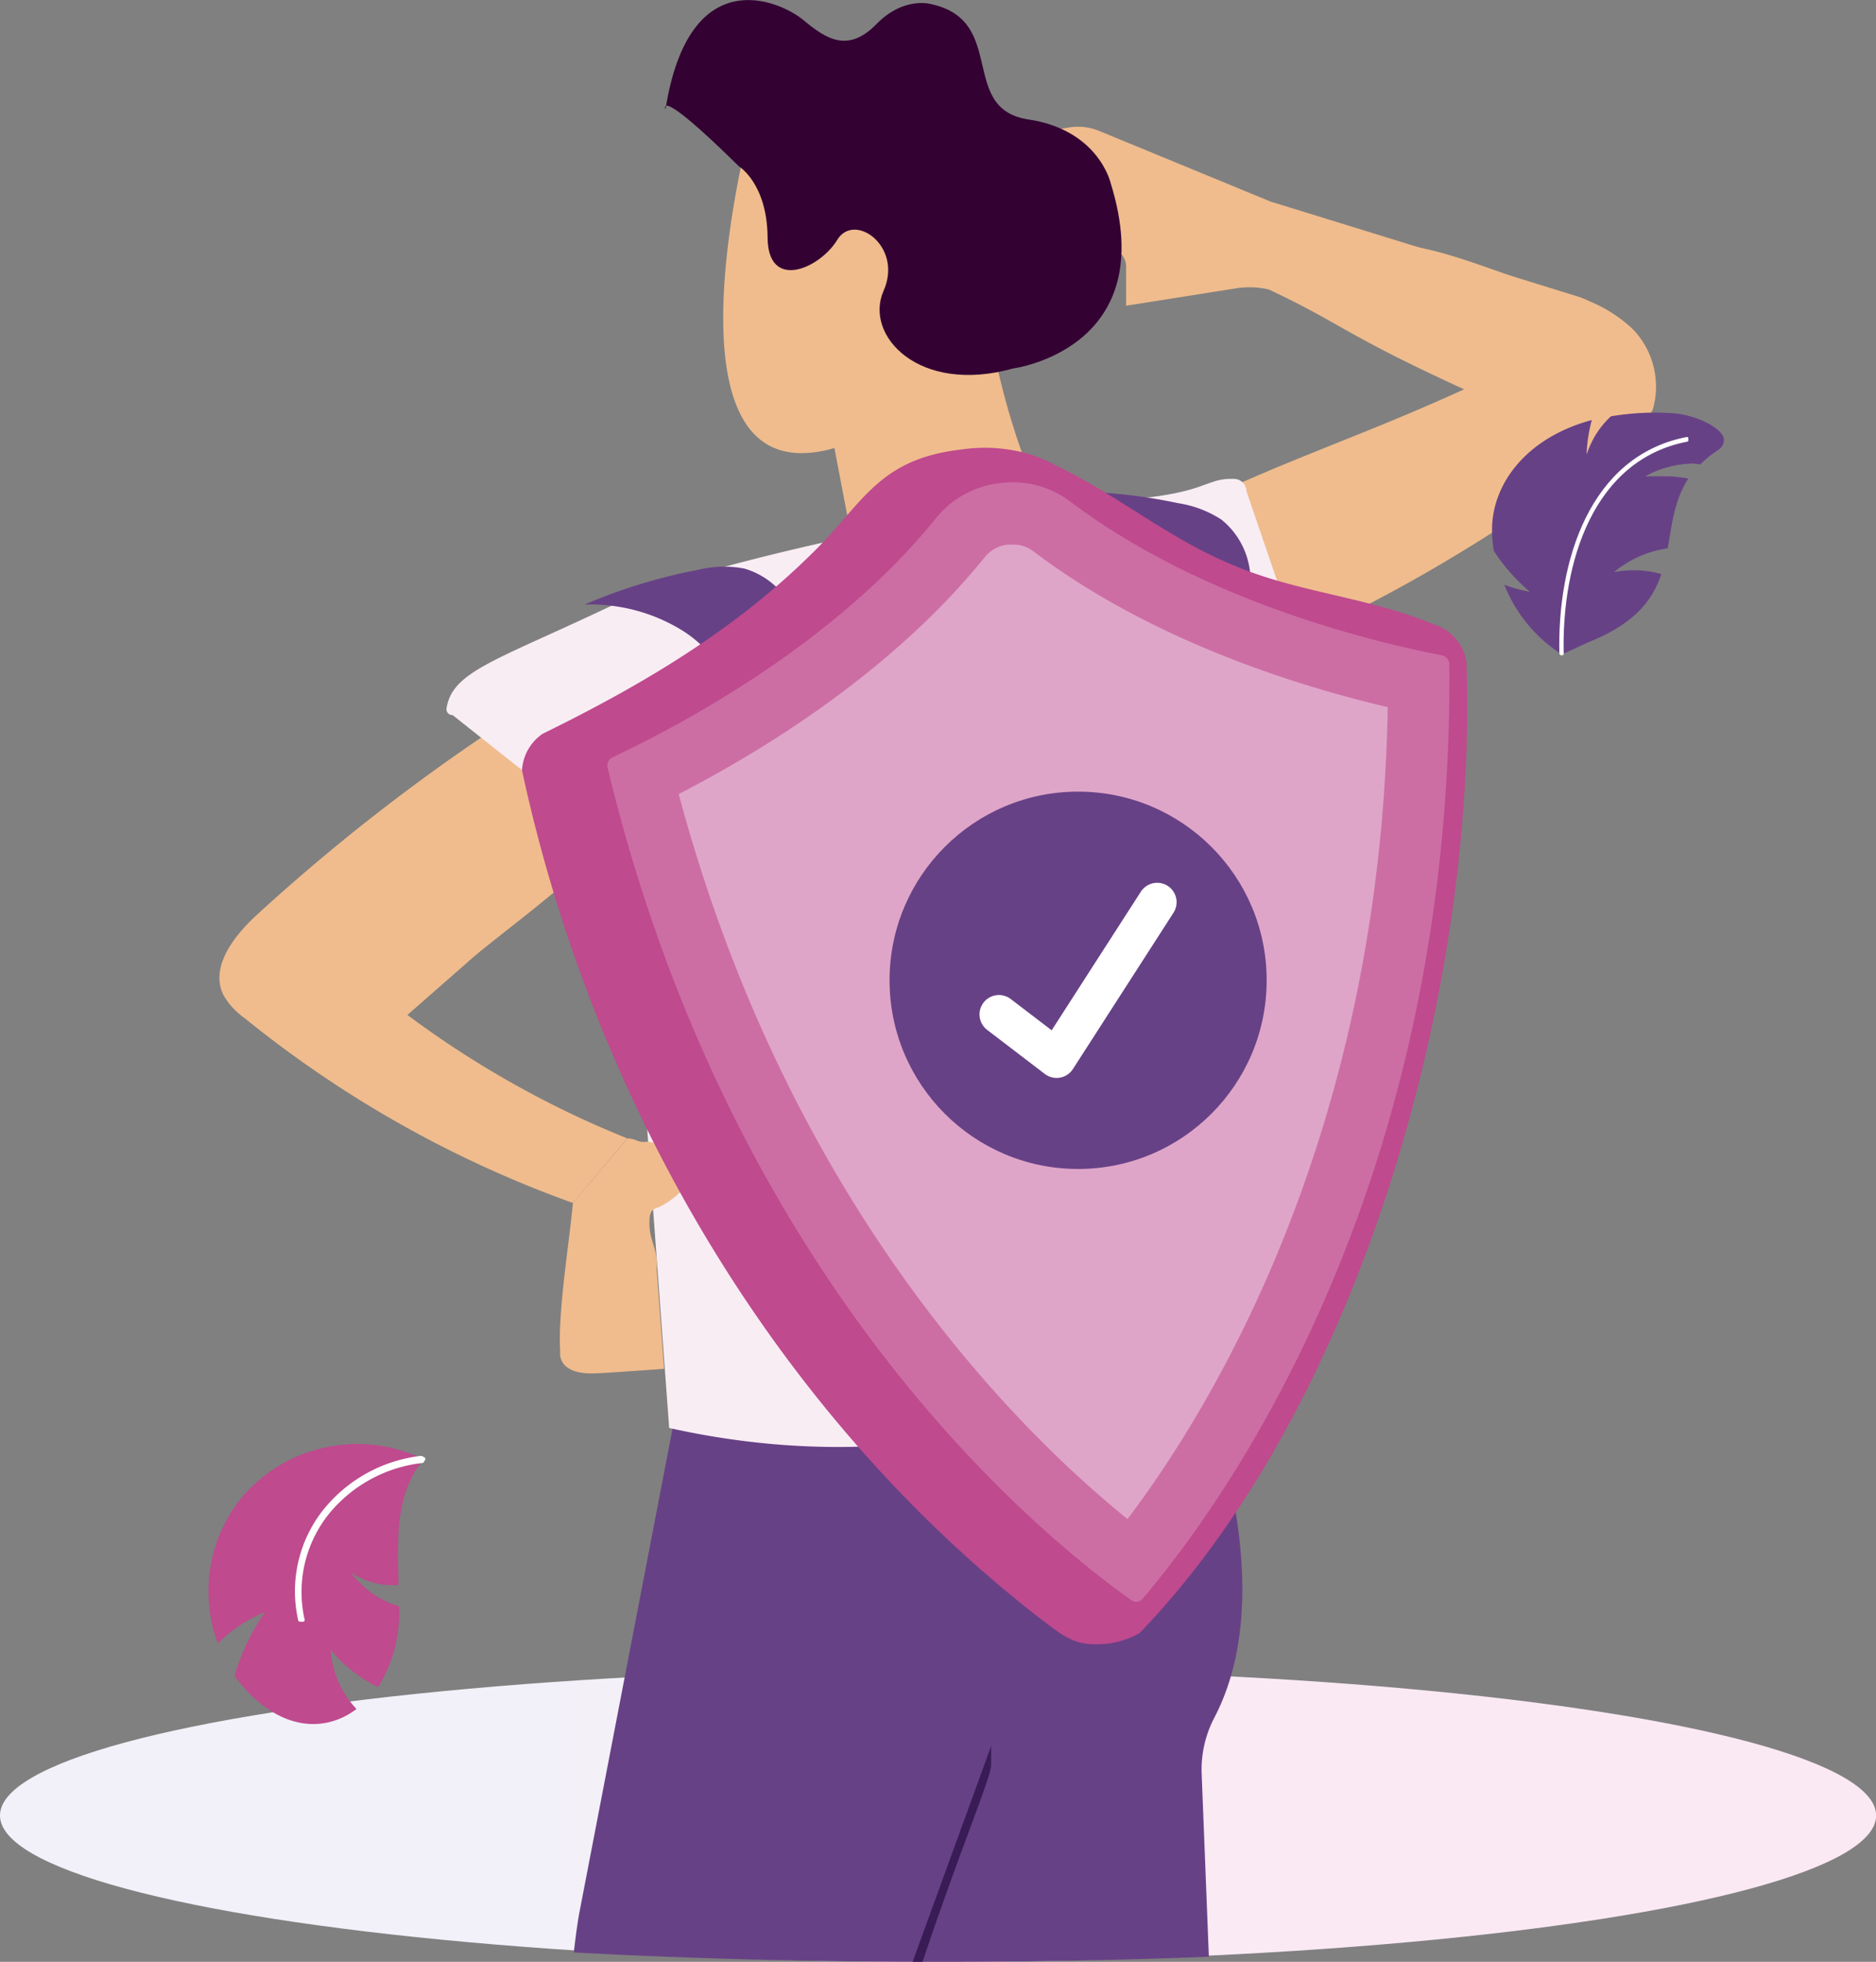 <svg xmlns="http://www.w3.org/2000/svg" xmlns:xlink="http://www.w3.org/1999/xlink" viewBox="0 0 147.35 154"><rect x="0" y="0" width="147.35" height="154" fill="#808080" stroke="none"/><defs><style>.cls-1{isolation:isolate;}.cls-2{fill:url(#linear-gradient);}.cls-11,.cls-3{fill:#674186;}.cls-4{fill:#f0bc8d;}.cls-5{fill:#330233;}.cls-6{fill:#f9edf4;}.cls-11,.cls-7{mix-blend-mode:multiply;}.cls-8{fill:#bf4a8e;}.cls-9{fill:#cc6ea4;}.cls-10{fill:#dfa5c8;}.cls-12{fill:none;stroke-width:3.05px;}.cls-12,.cls-14,.cls-15{stroke:#fff;stroke-linecap:round;stroke-linejoin:round;}.cls-13{fill:#391c56;}.cls-14,.cls-15{fill:#fff;}.cls-14{stroke-width:0.2px;}.cls-15{stroke-width:0.28px;}</style><linearGradient id="linear-gradient" y1="142.51" x2="147.35" y2="142.51" gradientUnits="userSpaceOnUse"><stop offset="0.27" stop-color="#f2f1f9"/><stop offset="0.71" stop-color="#fae9f3"/></linearGradient></defs><title>MSM-Illus-Insurance</title><g class="cls-1"><g id="Layer_2" data-name="Layer 2"><g id="Layer_1-2" data-name="Layer 1"><ellipse class="cls-2" cx="73.68" cy="142.51" rx="73.68" ry="11.49"/><path class="cls-3" d="M73.68,154c7.36,0,14.49-.14,21.27-.4l-.57-14.47a8.79,8.79,0,0,1,1-4.3c5.28-10.09-.44-24.83-1.73-27.89-.16-.37-.25-.56-.25-.56L71.05,97.61l-17.39,10.2L45.5,150.17c-.18,1-.31,2.05-.43,3.09C54,153.74,63.6,154,73.68,154Z"/><path class="cls-4" d="M38.41,57.48A154.79,154.79,0,0,0,20.23,71.76c-1.83,1.67-3.77,4.13-2.68,6.35a5.66,5.66,0,0,0,1.65,1.8A88.3,88.3,0,0,0,45,94.43l4.27-5.07A76.77,76.77,0,0,1,32,79.67l5-4.38c2.6-2.28,10.56-7.87,12-11"/><path class="cls-4" d="M110.16,37.89l7.6-4.25a2.92,2.92,0,0,0-1.28-2.13c-2.8-1.84-10.15-6.48-16.14-8.59a6.7,6.7,0,0,0-3.23-.29L88.45,24l0-3.12a1.39,1.39,0,0,0-.87-1.26l-8.6-3.51a1.33,1.33,0,0,1-.82-1.42l.47-3.44a.51.51,0,0,1,.42-.43L84,10a4.36,4.36,0,0,1,2.34.28l13.45,5.54,24,7.41a6.32,6.32,0,0,1,4.25,4.35l-4.15,9.31Z"/><path class="cls-4" d="M99.65,22.72c5.77,2.71,5.88,3.51,15.35,7.84-8,3.65-13.36,5.29-21.47,9.13L95.36,53c12.56-5.16,20.55-9.89,31.91-18.06a6.55,6.55,0,0,0,2.56-2.84,6.49,6.49,0,0,0-1.56-6.24,11,11,0,0,0-5.19-2.76c-7.64-2.25-11.43-4.89-19.08-3.88"/><path class="cls-4" d="M59,9.61s-8,29.73,6.54,25.56l2.55,13.39L83,42a58.84,58.84,0,0,1-5.86-20.76C76.27,9.78,59,9.61,59,9.61Z"/><path class="cls-5" d="M79.59,28.92s11.7-1.52,7.65-14.54c0,0-.93-4.17-6.45-5S79.11,1.71,73.25.35c0,0-2.18-.74-4.43,1.56s-4,1.09-5.7-.32c-1.87-1.56-9-4.7-10.85,7,0,0-.8-2,5.77,4.47,0,0,2.22,1.34,2.25,5.59s4.13,2.4,5.47.18,5.19.5,3.64,4S72.17,31,79.59,28.92Z"/><path class="cls-6" d="M35.55,56.13a.46.46,0,0,1-.48-.51c.45-3,4.06-3.8,13.58-8.37,6.4-3.07,29.37-7.8,35.08-7.86C95,39.28,94.2,37.5,96.91,37.59a1,1,0,0,1,1,1l4.48,13.08a.66.66,0,0,1-.67.64c-2.3-.07-7.63,9.73-7.77,16.22-.17,7.65-.71,37.68-.71,37.68s-16.13,11.36-40.68,5.88l-3.31-45a.79.79,0,0,0-.79-.72Z"/><g class="cls-7"><path class="cls-3" d="M57.93,56.19a9.42,9.42,0,0,0-4.26-6.65,13.71,13.71,0,0,0-7.76-2.08,42.78,42.78,0,0,1,8.92-2.73,8.56,8.56,0,0,1,3.63-.1,6.1,6.1,0,0,1,3.59,2.82,13.37,13.37,0,0,1,1.56,4.4"/></g><g class="cls-7"><path class="cls-3" d="M91,51.26a9.44,9.44,0,0,0-1.37-7.77,13.72,13.72,0,0,0-6.37-4.91,42,42,0,0,1,9.29.92,8.63,8.63,0,0,1,3.39,1.29,6.13,6.13,0,0,1,2.23,4,13.36,13.36,0,0,1-.25,4.67"/></g><path class="cls-4" d="M45,94.43c-.28,3.07-1.2,8.6-1,11.68,0,0-.32,1.85,2.84,1.69.46,0,5.32-.35,5.32-.35l-.32-4.29-.26-3.51c.13-1.8-.68-2.2-.56-4a1.12,1.12,0,0,1,.17-.59,1,1,0,0,1,.52-.28,6.65,6.65,0,0,0,2.37-1.93s.93-1.23.57-1.61a6.64,6.64,0,0,0-3.85-1.62c-.77.09-.74-.22-1.52-.26"/><path class="cls-8" d="M115.19,52.32a3,3,0,0,0-.14-.94v0A3.77,3.77,0,0,0,112.59,49h0c-5.1-2.14-10.84-2.5-15.89-4.71-4.87-2-9-5.48-13.73-7.74l.13.07a11.89,11.89,0,0,0-2-.89l.15,0-.14,0h0a12.15,12.15,0,0,0-1.58-.39h0a12.74,12.74,0,0,0-1.86-.19h0a13.3,13.3,0,0,0-1.89.1h0l-.71.09h0c-6.27.87-7.39,4.36-11.45,8.26-6.11,6-13.37,10.26-21,14A3.73,3.73,0,0,0,41,60.46c5.56,25.85,19.85,50.57,41,66.82,1.15.86,2.19,1.74,3.76,1.78a6.84,6.84,0,0,0,3.74-.86C106.77,110.3,116,77.76,115.19,52.32ZM82.74,36.46l0,0ZM69.82,37.63Z"/><g class="cls-1"><path class="cls-9" d="M78.58,37.92A7.5,7.5,0,0,1,84,39.32c10.12,7.68,23.43,11,29.26,12.12a.75.75,0,0,1,.58.74c.32,41.36-18,66.16-24.09,73.31a.67.67,0,0,1-.43.24.63.63,0,0,1-.47-.13c-7.68-5.45-31.42-25.1-41.12-65.31a.74.74,0,0,1,.39-.85c5.37-2.53,17.5-8.94,25.46-18.84A7.51,7.51,0,0,1,78.58,37.92Z"/><path class="cls-10" d="M88.56,119.24c-8.76-7.08-26.65-24.82-35.25-56.91,6.85-3.53,16.93-9.76,24.1-18.67a2.69,2.69,0,0,1,1.76-.91l.39,0a2.53,2.53,0,0,1,1.53.47c9.12,6.92,20.4,10.52,27.91,12.29C108.43,88.68,95.37,110.24,88.56,119.24Z"/></g><circle class="cls-11" cx="84.68" cy="76.95" r="14.81"/><polyline class="cls-12" points="78.46 79.63 82.99 83.09 90.89 70.82"/><path class="cls-13" d="M72.46,154c2.83-8.48,5.39-14.5,5.39-15.44v-1.51L71.68,154Z"/><path class="cls-11" d="M135.41,34.55a1,1,0,0,1-.47.78,8.72,8.72,0,0,0-1.4,1.13,3.17,3.17,0,0,0-.61-.07,8,8,0,0,0-3.71,1c.62,0,1.23,0,1.85,0a11.35,11.35,0,0,1,1.54.18c-1.12,1.71-1.28,3.6-1.62,5.47a8.52,8.52,0,0,0-4.22,1.87,8.16,8.16,0,0,1,1.91-.14,8.34,8.34,0,0,1,1.81.29c-.67,2-2,3.82-5.55,5.28-.73.31-1.47.68-2.22,1l-.09,0-.08-.05a11.49,11.49,0,0,1-4.39-5.38,11.89,11.89,0,0,0,2,.54,14.89,14.89,0,0,1-2.83-3.21,9.92,9.92,0,0,1-.13-2c.15-3.33,2.68-6.88,7.83-8.27a11.56,11.56,0,0,0-.4,2.48c0,.08,0,.15,0,.23a6.89,6.89,0,0,1,1.9-3,20.88,20.88,0,0,1,4.59-.26C133.17,32.48,135.45,33.67,135.41,34.55Z"/><path class="cls-14" d="M122.72,51.32c-.17-7.16,2.31-15.31,9.79-16.75l0-.17c-7.57,1.46-10.1,9.68-9.93,16.9l.08.05Z"/><path class="cls-8" d="M31.3,124.42a5.91,5.91,0,0,1-3.76-1A8.07,8.07,0,0,0,29,124.89a7,7,0,0,0,2.35,1.2,11.12,11.12,0,0,1-1.65,6.34,11,11,0,0,1-2-1.24,10.64,10.64,0,0,1-1.73-1.69A7.48,7.48,0,0,0,28,134.15c-2,1.53-4.77,1.73-7.42-.34a11,11,0,0,1-2.16-2.27,18,18,0,0,1,2.39-5A11.71,11.71,0,0,0,17.11,129a11.69,11.69,0,0,1,1.78-11.34,11.9,11.9,0,0,1,14.38-3.11l-.14.18C31,117.45,31.24,121,31.3,124.42Z"/><path class="cls-15" d="M33.17,114.7a11.21,11.21,0,0,0-7.51,4.13,9.94,9.94,0,0,0-1.87,8.33l-.23,0a10.15,10.15,0,0,1,1.92-8.53,11.41,11.41,0,0,1,7.6-4.21l.19.1Z"/></g></g></g></svg>